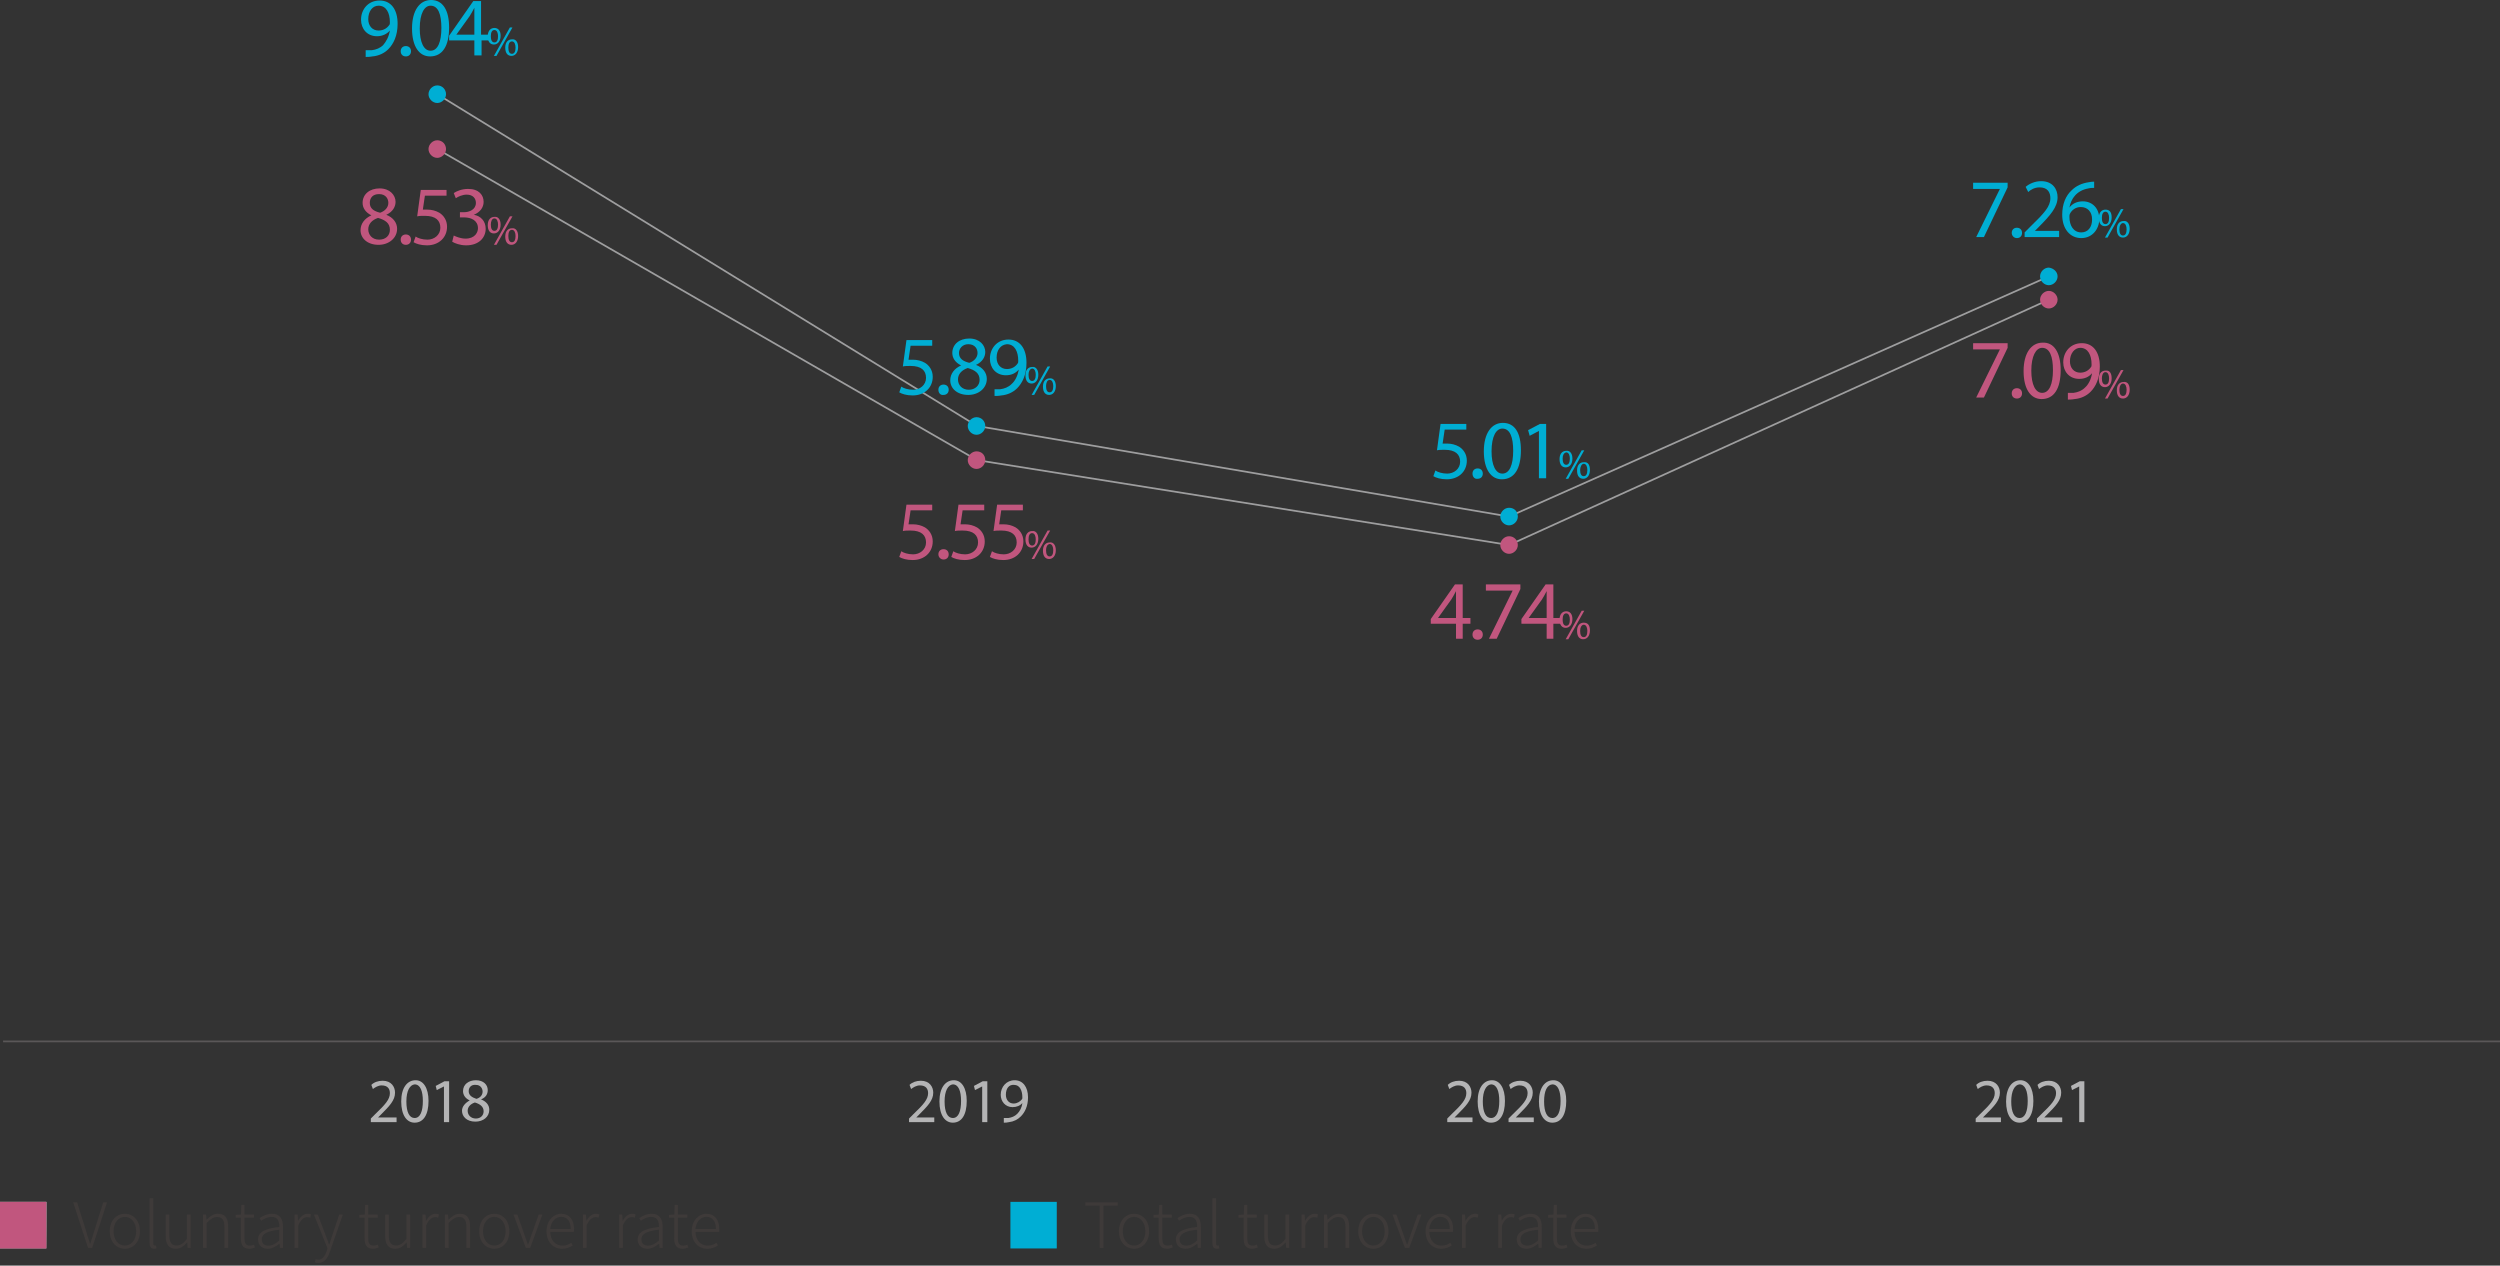 <svg width="480" height="243" viewBox="0 0 480 243" fill="none" xmlns="http://www.w3.org/2000/svg">
<rect x="0" y="0" width="480" height="243" fill="#333333" stroke="none"/>
<path d="M277.875 215.453V214.758L278.666 213.963C280.644 212.075 281.534 211.081 281.534 209.888C281.534 209.093 281.138 208.398 279.952 208.398C279.259 208.398 278.666 208.795 278.271 209.093L277.974 208.298C278.468 207.801 279.259 207.503 280.149 207.503C281.83 207.503 282.523 208.696 282.523 209.789C282.523 211.28 281.435 212.373 279.853 213.963L279.259 214.559H282.72V215.453H277.875Z" fill="#B4B4B5"/>
<path d="M288.95 211.379C288.95 214.062 287.961 215.553 286.28 215.553C284.797 215.553 283.709 214.162 283.709 211.478C283.709 208.795 284.896 207.404 286.478 207.404C287.961 207.404 288.95 208.894 288.95 211.379ZM284.698 211.478C284.698 213.565 285.291 214.658 286.28 214.658C287.368 214.658 287.862 213.367 287.862 211.379C287.862 209.491 287.368 208.199 286.28 208.199C285.39 208.298 284.698 209.391 284.698 211.478Z" fill="#B4B4B5"/>
<path d="M289.641 215.453V214.758L290.432 213.963C292.409 212.075 293.299 211.081 293.299 209.888C293.299 209.093 292.904 208.398 291.717 208.398C291.025 208.398 290.432 208.795 290.036 209.093L289.74 208.298C290.234 207.801 291.025 207.503 291.915 207.503C293.596 207.503 294.288 208.696 294.288 209.789C294.288 211.28 293.201 212.373 291.618 213.963L291.025 214.559H294.486V215.453H289.641Z" fill="#B4B4B5"/>
<path d="M300.718 211.379C300.718 214.062 299.729 215.553 298.048 215.553C296.564 215.553 295.477 214.162 295.477 211.478C295.477 208.795 296.663 207.404 298.245 207.404C299.729 207.404 300.718 208.894 300.718 211.379ZM296.465 211.478C296.465 213.565 297.059 214.658 298.048 214.658C299.135 214.658 299.63 213.367 299.63 211.379C299.63 209.491 299.135 208.199 298.048 208.199C297.059 208.298 296.465 209.391 296.465 211.478Z" fill="#B4B4B5"/>
<path d="M379.332 215.453V214.758L380.123 213.963C382.101 212.075 382.991 211.081 382.991 209.888C382.991 209.093 382.595 208.398 381.409 208.398C380.716 208.398 380.123 208.795 379.728 209.093L379.431 208.298C379.925 207.801 380.716 207.503 381.606 207.503C383.288 207.503 383.98 208.696 383.98 209.789C383.98 211.28 382.892 212.373 381.31 213.963L380.716 214.559H384.178V215.453H379.332Z" fill="#B4B4B5"/>
<path d="M390.409 211.379C390.409 214.062 389.42 215.553 387.739 215.553C386.256 215.553 385.168 214.162 385.168 211.478C385.168 208.795 386.355 207.404 387.937 207.404C389.42 207.404 390.409 208.894 390.409 211.379ZM386.157 211.478C386.157 213.565 386.75 214.658 387.739 214.658C388.827 214.658 389.321 213.367 389.321 211.379C389.321 209.491 388.827 208.199 387.739 208.199C386.849 208.298 386.157 209.391 386.157 211.478Z" fill="#B4B4B5"/>
<path d="M391.102 215.453V214.758L391.893 213.963C393.87 212.075 394.76 211.081 394.76 209.888C394.76 209.093 394.365 208.398 393.178 208.398C392.486 208.398 391.893 208.795 391.497 209.093L391.2 208.298C391.695 207.801 392.486 207.503 393.376 207.503C395.057 207.503 395.749 208.696 395.749 209.789C395.749 211.28 394.662 212.373 393.079 213.963L392.486 214.559H395.947V215.453H391.102Z" fill="#B4B4B5"/>
<path d="M399.207 208.596L397.823 209.292L397.625 208.497L399.306 207.603H400.196V215.453H399.207V208.596Z" fill="#B4B4B5"/>
<path d="M174.535 215.453V214.758L175.326 213.963C177.304 212.075 178.194 211.081 178.194 209.888C178.194 209.093 177.798 208.398 176.612 208.398C175.92 208.398 175.326 208.795 174.931 209.093L174.634 208.298C175.128 207.801 175.92 207.503 176.81 207.503C178.491 207.503 179.183 208.696 179.183 209.789C179.183 211.28 178.095 212.373 176.513 213.963L175.92 214.559H179.381V215.453H174.535Z" fill="#B4B4B5"/>
<path d="M185.612 211.379C185.612 214.062 184.623 215.553 182.942 215.553C181.459 215.553 180.371 214.162 180.371 211.478C180.371 208.795 181.558 207.404 183.14 207.404C184.623 207.404 185.612 208.894 185.612 211.379ZM181.36 211.478C181.36 213.565 181.953 214.658 182.942 214.658C184.03 214.658 184.524 213.367 184.524 211.379C184.524 209.491 184.03 208.199 182.942 208.199C182.052 208.298 181.36 209.391 181.36 211.478Z" fill="#B4B4B5"/>
<path d="M188.578 208.596L187.194 209.292L186.996 208.497L188.677 207.603H189.567V215.453H188.578V208.596Z" fill="#B4B4B5"/>
<path d="M192.732 214.658C192.93 214.658 193.226 214.658 193.622 214.658C194.215 214.559 194.809 214.36 195.303 213.863C195.798 213.367 196.193 212.671 196.292 211.776C195.896 212.273 195.204 212.572 194.413 212.572C193.029 212.572 192.139 211.478 192.139 210.186C192.139 208.696 193.226 207.404 194.809 207.404C196.391 207.404 197.38 208.696 197.38 210.683C197.38 212.373 196.786 213.565 195.995 214.36C195.402 214.957 194.611 215.354 193.721 215.454C193.325 215.553 193.029 215.553 192.732 215.553V214.658ZM193.128 210.186C193.128 211.18 193.721 211.876 194.611 211.876C195.303 211.876 195.896 211.478 196.193 211.081C196.292 210.981 196.292 210.882 196.292 210.683C196.292 209.391 195.798 208.298 194.71 208.298C193.721 208.199 193.128 208.994 193.128 210.186Z" fill="#B4B4B5"/>
<path d="M71.199 215.453V214.758L71.99 213.963C73.968 212.075 74.858 211.081 74.858 209.888C74.858 209.093 74.463 208.398 73.276 208.398C72.584 208.398 71.99 208.795 71.595 209.093L71.298 208.298C71.793 207.801 72.584 207.503 73.474 207.503C75.155 207.503 75.847 208.696 75.847 209.789C75.847 211.28 74.759 212.373 73.177 213.963L72.584 214.559H76.144V215.453H71.199Z" fill="#B4B4B5"/>
<path d="M82.276 211.379C82.276 214.062 81.287 215.553 79.606 215.553C78.123 215.553 77.035 214.162 77.035 211.478C77.035 208.795 78.222 207.404 79.804 207.404C81.287 207.404 82.276 208.894 82.276 211.379ZM78.024 211.478C78.024 213.565 78.617 214.658 79.606 214.658C80.694 214.658 81.188 213.367 81.188 211.379C81.188 209.491 80.694 208.199 79.606 208.199C78.716 208.298 78.024 209.391 78.024 211.478Z" fill="#B4B4B5"/>
<path d="M85.24 208.596L83.856 209.292L83.658 208.497L85.339 207.603H86.229V215.453H85.24V208.596Z" fill="#B4B4B5"/>
<path d="M90.186 211.28C89.296 210.882 88.901 210.186 88.901 209.491C88.901 208.199 89.989 207.404 91.373 207.404C92.856 207.404 93.647 208.298 93.647 209.292C93.647 209.988 93.351 210.683 92.362 211.081C93.351 211.478 93.944 212.174 93.944 213.068C93.944 214.46 92.757 215.354 91.274 215.354C89.593 215.354 88.703 214.36 88.703 213.267C88.703 212.472 89.296 211.776 90.186 211.28ZM92.856 213.367C92.856 212.472 92.164 211.975 91.175 211.677C90.285 211.975 89.791 212.572 89.791 213.267C89.791 214.062 90.384 214.758 91.373 214.758C92.263 214.758 92.856 214.162 92.856 213.367ZM89.989 209.491C89.989 210.286 90.582 210.683 91.472 210.981C92.164 210.783 92.659 210.286 92.659 209.59C92.659 208.994 92.263 208.298 91.373 208.298C90.483 208.199 89.989 208.795 89.989 209.491Z" fill="#B4B4B5"/>
<path fill-rule="evenodd" clip-rule="evenodd" d="M480 200.117H0.594V199.783H480V200.117Z" fill="#5A5758"/>
<path d="M8.9 230.758H0V239.702H8.9V230.758Z" fill="url(#paint0_linear_1134_82660)"/>
<path d="M8.9 230.758H0V239.702H8.9V230.758Z" fill="url(#paint1_linear_1134_82660)"/>
<path d="M202.9 230.758H194V239.702H202.9V230.758Z" fill="#00AED4"/>
<path fill-rule="evenodd" clip-rule="evenodd" d="M83.873 28.767L84.039 28.476L187.647 88.187L289.718 104.472L393.306 57.388L393.444 57.693L289.764 104.819L187.534 88.509L83.873 28.767Z" fill="#9E9E9F"/>
<path d="M395.056 57.54C395.056 58.435 394.264 59.23 393.374 59.23C392.484 59.23 391.693 58.435 391.693 57.54C391.693 56.646 392.484 55.851 393.374 55.851C394.264 55.851 395.056 56.646 395.056 57.54Z" fill="#C1567E"/>
<path d="M291.421 104.646C291.421 105.54 290.63 106.335 289.74 106.335C288.85 106.335 288.059 105.54 288.059 104.646C288.059 103.752 288.85 102.957 289.74 102.957C290.729 102.957 291.421 103.752 291.421 104.646Z" fill="#C1567E"/>
<path d="M189.171 88.348C189.171 89.242 188.38 90.037 187.49 90.037C186.6 90.037 185.809 89.242 185.809 88.348C185.809 87.453 186.6 86.658 187.49 86.658C188.479 86.658 189.171 87.354 189.171 88.348Z" fill="#C1567E"/>
<path d="M85.636 28.621C85.636 29.515 84.844 30.311 83.954 30.311C83.064 30.311 82.273 29.515 82.273 28.621C82.273 27.727 83.064 26.932 83.954 26.932C84.943 26.932 85.636 27.727 85.636 28.621Z" fill="#C1567E"/>
<path fill-rule="evenodd" clip-rule="evenodd" d="M83.869 18.23L84.043 17.944L187.65 81.629L289.719 99.006L393.308 52.915L393.443 53.222L289.763 99.354L187.531 81.949L83.869 18.23Z" fill="#9E9E9F"/>
<path d="M395.056 53.068C395.056 53.963 394.264 54.758 393.374 54.758C392.484 54.758 391.693 53.963 391.693 53.068C391.693 52.174 392.484 51.379 393.374 51.379C394.264 51.478 395.056 52.174 395.056 53.068Z" fill="#00AED4"/>
<path d="M291.421 99.18C291.421 100.075 290.63 100.87 289.74 100.87C288.85 100.87 288.059 100.075 288.059 99.18C288.059 98.286 288.85 97.491 289.74 97.491C290.729 97.491 291.421 98.186 291.421 99.18Z" fill="#00AED4"/>
<path d="M189.171 81.789C189.171 82.683 188.38 83.478 187.49 83.478C186.6 83.478 185.809 82.683 185.809 81.789C185.809 80.895 186.6 80.1 187.49 80.1C188.479 80.1 189.171 80.895 189.171 81.789Z" fill="#00AED4"/>
<path d="M85.636 18.087C85.636 18.981 84.844 19.776 83.954 19.776C83.064 19.776 82.273 18.981 82.273 18.087C82.273 17.192 83.064 16.398 83.954 16.398C84.943 16.398 85.636 17.192 85.636 18.087Z" fill="#00AED4"/>
<path d="M71.299 41.342C70.113 40.745 69.618 39.851 69.618 38.956C69.618 37.267 71.003 36.174 72.882 36.174C74.859 36.174 75.947 37.466 75.947 38.758C75.947 39.652 75.453 40.646 74.167 41.242C75.453 41.739 76.244 42.733 76.244 43.925C76.244 45.714 74.662 47.006 72.684 47.006C70.508 47.006 69.223 45.714 69.223 44.224C69.223 42.932 70.014 41.938 71.299 41.342ZM74.859 44.124C74.859 42.832 73.969 42.236 72.585 41.838C71.398 42.236 70.706 43.031 70.706 44.025C70.706 45.118 71.497 46.012 72.783 46.012C74.068 46.012 74.859 45.217 74.859 44.124ZM71.003 38.956C71.003 40.05 71.794 40.547 72.98 40.845C73.87 40.547 74.563 39.851 74.563 38.956C74.563 38.161 74.068 37.267 72.783 37.267C71.596 37.267 71.003 37.963 71.003 38.956Z" fill="#C1567E"/>
<path d="M76.934 46.012C76.934 45.416 77.329 45.019 77.922 45.019C78.516 45.019 78.911 45.416 78.911 46.012C78.911 46.609 78.516 47.006 77.922 47.006C77.329 47.006 76.934 46.609 76.934 46.012Z" fill="#C1567E"/>
<path d="M85.537 37.565H81.582L81.186 40.249C81.384 40.249 81.681 40.249 82.076 40.249C82.867 40.249 83.658 40.447 84.351 40.845C85.142 41.342 85.834 42.236 85.834 43.528C85.834 45.615 84.252 47.106 81.977 47.106C80.791 47.106 79.901 46.808 79.406 46.509L79.802 45.416C80.197 45.714 81.087 46.013 82.076 46.013C83.362 46.013 84.548 45.118 84.548 43.727C84.548 42.336 83.658 41.441 81.582 41.441C80.988 41.441 80.494 41.441 80.099 41.541L80.791 36.472H85.735V37.565H85.537Z" fill="#C1567E"/>
<path d="M87.121 45.218C87.516 45.416 88.406 45.814 89.395 45.814C91.175 45.814 91.769 44.621 91.769 43.826C91.769 42.336 90.483 41.739 89.099 41.739H88.308V40.745H89.099C90.088 40.745 91.373 40.249 91.373 38.957C91.373 38.162 90.879 37.367 89.593 37.367C88.802 37.367 87.912 37.764 87.516 38.062L87.121 37.069C87.714 36.671 88.703 36.273 89.89 36.273C91.966 36.273 92.856 37.466 92.856 38.758C92.856 39.851 92.164 40.745 90.978 41.242C92.263 41.441 93.252 42.435 93.252 43.926C93.252 45.615 91.966 47.106 89.494 47.106C88.308 47.106 87.319 46.708 86.824 46.41L87.121 45.218Z" fill="#C1567E"/>
<path d="M96.119 43.131C96.119 44.224 95.525 44.82 94.833 44.82C94.141 44.82 93.647 44.323 93.647 43.23C93.647 42.137 94.24 41.64 94.932 41.64C95.624 41.541 96.119 42.137 96.119 43.131ZM94.24 43.131C94.24 43.826 94.438 44.323 94.932 44.323C95.427 44.323 95.624 43.826 95.624 43.131C95.624 42.534 95.427 41.938 94.932 41.938C94.438 41.938 94.24 42.534 94.24 43.131ZM94.833 47.006L97.899 41.541H98.393L95.328 47.006H94.833ZM99.481 45.317C99.481 46.41 98.888 47.006 98.195 47.006C97.503 47.006 97.009 46.51 97.009 45.416C97.009 44.323 97.602 43.826 98.294 43.826C98.986 43.727 99.481 44.323 99.481 45.317ZM97.602 45.317C97.602 46.013 97.8 46.51 98.294 46.51C98.789 46.51 98.986 46.013 98.986 45.317C98.986 44.721 98.789 44.124 98.294 44.124C97.8 44.124 97.602 44.621 97.602 45.317Z" fill="#C1567E"/>
<path d="M178.787 97.988H174.832L174.436 100.671C174.634 100.671 174.931 100.671 175.326 100.671C176.117 100.671 176.908 100.87 177.601 101.267C178.392 101.764 179.084 102.659 179.084 103.95C179.084 106.037 177.502 107.528 175.227 107.528C174.041 107.528 173.151 107.23 172.656 106.932L173.052 105.839C173.447 106.137 174.337 106.435 175.326 106.435C176.612 106.435 177.798 105.54 177.798 104.149C177.798 102.758 176.908 101.863 174.832 101.863C174.238 101.863 173.744 101.863 173.348 101.963L174.041 96.894H178.985V97.988H178.787Z" fill="#C1567E"/>
<path d="M180.172 106.435C180.172 105.838 180.567 105.441 181.161 105.441C181.754 105.441 182.15 105.838 182.15 106.435C182.15 107.031 181.754 107.428 181.161 107.428C180.567 107.428 180.172 106.932 180.172 106.435Z" fill="#C1567E"/>
<path d="M188.776 97.988H184.82L184.425 100.671C184.622 100.671 184.919 100.671 185.314 100.671C186.106 100.671 186.897 100.87 187.589 101.267C188.38 101.764 189.072 102.659 189.072 103.95C189.072 106.037 187.49 107.528 185.216 107.528C184.029 107.528 183.139 107.23 182.645 106.932L183.04 105.839C183.436 106.137 184.326 106.435 185.314 106.435C186.6 106.435 187.787 105.54 187.787 104.149C187.787 102.758 186.897 101.863 184.82 101.863C184.227 101.863 183.732 101.863 183.337 101.963L184.029 96.894H188.973V97.988H188.776Z" fill="#C1567E"/>
<path d="M196.194 97.988H192.238L191.842 100.671C192.04 100.671 192.337 100.671 192.732 100.671C193.524 100.671 194.315 100.87 195.007 101.267C195.798 101.764 196.49 102.659 196.49 103.95C196.49 106.037 194.908 107.528 192.634 107.528C191.447 107.528 190.557 107.23 190.062 106.932L190.458 105.839C190.854 106.137 191.744 106.435 192.732 106.435C194.018 106.435 195.205 105.54 195.205 104.149C195.205 102.758 194.315 101.863 192.238 101.863C191.645 101.863 191.15 101.863 190.755 101.963L191.447 96.894H196.391V97.988H196.194Z" fill="#C1567E"/>
<path d="M199.357 103.453C199.357 104.547 198.764 105.143 198.071 105.143C197.379 105.143 196.885 104.646 196.885 103.553C196.885 102.46 197.478 101.963 198.17 101.963C198.863 101.863 199.357 102.46 199.357 103.453ZM197.478 103.553C197.478 104.248 197.676 104.745 198.17 104.745C198.665 104.745 198.863 104.248 198.863 103.553C198.863 102.956 198.665 102.36 198.17 102.36C197.676 102.36 197.478 102.857 197.478 103.553ZM198.071 107.329L201.137 101.863H201.631L198.566 107.329H198.071ZM202.719 105.64C202.719 106.733 202.126 107.329 201.434 107.329C200.741 107.329 200.247 106.832 200.247 105.739C200.247 104.646 200.84 104.149 201.532 104.149C202.225 104.05 202.719 104.646 202.719 105.64ZM200.84 105.64C200.84 106.335 201.038 106.832 201.532 106.832C202.027 106.832 202.225 106.335 202.225 105.64C202.225 105.043 202.027 104.447 201.532 104.447C201.038 104.547 200.84 105.043 200.84 105.64Z" fill="#C1567E"/>
<path d="M279.554 122.634V119.752H274.709V118.857L279.357 112.199H280.84V118.658H282.323V119.752H280.84V122.634H279.554ZM279.554 118.658V115.18C279.554 114.584 279.554 114.087 279.554 113.491C279.258 114.087 278.961 114.584 278.664 115.081L276.093 118.658H279.554Z" fill="#C1567E"/>
<path d="M282.719 121.839C282.719 121.242 283.114 120.845 283.708 120.845C284.301 120.845 284.697 121.242 284.697 121.839C284.697 122.435 284.301 122.832 283.708 122.832C283.114 122.832 282.719 122.435 282.719 121.839Z" fill="#C1567E"/>
<path d="M291.915 112.199V113.093L287.366 122.634H285.882L290.431 113.391H285.289V112.199H291.915Z" fill="#C1567E"/>
<path d="M296.959 122.634V119.752H292.113V118.857L296.761 112.199H298.244V118.658H299.728V119.752H298.244V122.634H296.959ZM296.959 118.658V115.18C296.959 114.584 296.959 114.087 296.959 113.491C296.662 114.087 296.365 114.584 296.069 115.081L293.498 118.658H296.959Z" fill="#C1567E"/>
<path d="M301.904 118.857C301.904 119.95 301.311 120.547 300.618 120.547C299.926 120.547 299.432 120.05 299.432 118.957C299.432 117.863 300.025 117.366 300.717 117.366C301.409 117.366 301.904 117.863 301.904 118.857ZM300.025 118.957C300.025 119.652 300.223 120.149 300.717 120.149C301.212 120.149 301.409 119.652 301.409 118.957C301.409 118.36 301.212 117.764 300.717 117.764C300.223 117.764 300.025 118.261 300.025 118.957ZM300.618 122.733L303.684 117.267H304.178L301.113 122.733H300.618ZM305.266 121.043C305.266 122.137 304.673 122.733 303.98 122.733C303.288 122.733 302.794 122.236 302.794 121.143C302.794 120.05 303.387 119.553 304.079 119.553C304.87 119.553 305.266 120.05 305.266 121.043ZM303.387 121.143C303.387 121.839 303.585 122.335 304.079 122.335C304.574 122.335 304.772 121.839 304.772 121.143C304.772 120.547 304.574 119.95 304.079 119.95C303.684 119.95 303.387 120.447 303.387 121.143Z" fill="#C1567E"/>
<path d="M385.463 65.888V66.783L380.915 76.323H379.431L383.98 67.081H378.838V65.888H385.463Z" fill="#C1567E"/>
<path d="M386.254 75.528C386.254 74.932 386.649 74.534 387.243 74.534C387.836 74.534 388.232 74.932 388.232 75.528C388.232 76.124 387.836 76.522 387.243 76.522C386.649 76.522 386.254 76.124 386.254 75.528Z" fill="#C1567E"/>
<path d="M395.649 71.056C395.649 74.634 394.364 76.621 391.99 76.621C389.914 76.621 388.529 74.733 388.529 71.255C388.529 67.776 390.013 65.789 392.188 65.789C394.364 65.69 395.649 67.677 395.649 71.056ZM390.013 71.155C390.013 73.839 390.804 75.429 392.089 75.429C393.474 75.429 394.166 73.739 394.166 71.056C394.166 68.472 393.573 66.783 392.089 66.783C390.903 66.783 390.013 68.373 390.013 71.155Z" fill="#C1567E"/>
<path d="M396.934 75.429C397.23 75.429 397.626 75.429 398.12 75.429C398.911 75.329 399.703 75.031 400.296 74.435C400.988 73.838 401.483 72.845 401.68 71.652C401.087 72.348 400.296 72.745 399.208 72.745C397.329 72.745 396.143 71.354 396.143 69.565C396.143 67.578 397.527 65.888 399.703 65.888C401.878 65.888 403.164 67.578 403.164 70.36C403.164 72.646 402.372 74.236 401.384 75.23C400.593 76.025 399.505 76.522 398.318 76.621C397.824 76.721 397.329 76.721 397.033 76.721V75.429H396.934ZM397.428 69.366C397.428 70.658 398.219 71.553 399.406 71.553C400.395 71.553 401.087 71.056 401.482 70.46C401.581 70.36 401.581 70.162 401.581 69.963C401.581 68.174 400.889 66.783 399.406 66.783C398.318 66.783 397.428 67.876 397.428 69.366Z" fill="#C1567E"/>
<path d="M405.439 72.646C405.439 73.739 404.846 74.335 404.153 74.335C403.461 74.335 402.967 73.838 402.967 72.745C402.967 71.652 403.56 71.155 404.252 71.155C405.043 71.056 405.439 71.652 405.439 72.646ZM403.56 72.646C403.56 73.342 403.758 73.838 404.252 73.838C404.747 73.838 404.945 73.342 404.945 72.646C404.945 72.05 404.747 71.453 404.252 71.453C403.758 71.453 403.56 72.05 403.56 72.646ZM404.153 76.522L407.219 71.056H407.713L404.648 76.522H404.153ZM408.9 74.832C408.9 75.925 408.307 76.522 407.615 76.522C406.922 76.522 406.428 76.025 406.428 74.932C406.428 73.838 407.021 73.342 407.713 73.342C408.406 73.242 408.9 73.739 408.9 74.832ZM406.922 74.832C406.922 75.528 407.12 76.025 407.615 76.025C408.109 76.025 408.307 75.528 408.307 74.832C408.307 74.236 408.109 73.64 407.615 73.64C407.219 73.64 406.922 74.137 406.922 74.832Z" fill="#C1567E"/>
<path d="M70.21 9.639C70.507 9.639 70.903 9.639 71.397 9.639C72.188 9.54 72.979 9.242 73.573 8.646C74.166 7.95 74.66 7.056 74.858 5.863C74.265 6.559 73.375 6.956 72.386 6.956C70.507 6.956 69.32 5.565 69.32 3.776C69.32 1.789 70.705 0.099 72.88 0.099C75.056 0.099 76.341 1.789 76.341 4.571C76.341 6.857 75.55 8.447 74.561 9.441C73.77 10.236 72.683 10.733 71.496 10.832C71.001 10.931 70.507 10.931 70.21 10.931V9.639ZM70.705 3.677C70.705 4.969 71.496 5.863 72.683 5.863C73.671 5.863 74.364 5.366 74.759 4.77C74.858 4.671 74.858 4.472 74.858 4.273C74.858 2.484 74.166 1.093 72.683 1.093C71.496 1.093 70.705 2.186 70.705 3.677Z" fill="#00AED4"/>
<path d="M76.934 9.839C76.934 9.242 77.329 8.845 77.922 8.845C78.516 8.845 78.911 9.242 78.911 9.839C78.911 10.435 78.516 10.832 77.922 10.832C77.329 10.832 76.934 10.435 76.934 9.839Z" fill="#00AED4"/>
<path d="M86.229 5.267C86.229 8.845 84.944 10.832 82.57 10.832C80.494 10.832 79.109 8.944 79.109 5.466C79.109 1.988 80.593 0 82.768 0C85.043 0 86.229 1.988 86.229 5.267ZM80.593 5.466C80.593 8.149 81.384 9.739 82.669 9.739C84.054 9.739 84.746 8.05 84.746 5.366C84.746 2.783 84.153 1.093 82.669 1.093C81.483 1.093 80.593 2.584 80.593 5.466Z" fill="#00AED4"/>
<path d="M91.076 10.633V7.752H86.231V6.857L90.878 0.199H92.362V6.658H93.944V7.752H92.46V10.633H91.076ZM91.076 6.658V3.18C91.076 2.584 91.076 2.087 91.076 1.491C90.779 2.087 90.483 2.584 90.186 3.081L87.615 6.658H91.076Z" fill="#00AED4"/>
<path d="M96.119 6.857C96.119 7.95 95.525 8.547 94.833 8.547C94.141 8.547 93.647 8.05 93.647 6.957C93.647 5.863 94.24 5.366 94.932 5.366C95.624 5.366 96.119 5.863 96.119 6.857ZM94.24 6.957C94.24 7.652 94.438 8.149 94.932 8.149C95.427 8.149 95.624 7.652 95.624 6.957C95.624 6.36 95.427 5.764 94.932 5.764C94.438 5.764 94.24 6.261 94.24 6.957ZM94.833 10.733L97.899 5.267H98.393L95.328 10.733H94.833ZM99.481 9.043C99.481 10.137 98.888 10.733 98.195 10.733C97.503 10.733 97.009 10.236 97.009 9.143C97.009 8.05 97.602 7.553 98.294 7.553C98.986 7.453 99.481 8.05 99.481 9.043ZM97.602 9.143C97.602 9.839 97.8 10.335 98.294 10.335C98.789 10.335 98.986 9.839 98.986 9.143C98.986 8.547 98.789 7.95 98.294 7.95C97.8 7.95 97.602 8.447 97.602 9.143Z" fill="#00AED4"/>
<path d="M178.787 66.385H174.832L174.436 69.068C174.634 69.068 174.931 69.068 175.326 69.068C176.117 69.068 176.908 69.267 177.601 69.665C178.392 70.162 179.084 71.056 179.084 72.348C179.084 74.435 177.502 75.925 175.227 75.925C174.041 75.925 173.151 75.627 172.656 75.329L173.052 74.236C173.447 74.534 174.337 74.832 175.326 74.832C176.612 74.832 177.798 73.938 177.798 72.547C177.798 71.155 176.908 70.261 174.832 70.261C174.238 70.261 173.744 70.261 173.348 70.36L174.041 65.292H178.985V66.385H178.787Z" fill="#00AED4"/>
<path d="M180.172 74.832C180.172 74.236 180.567 73.839 181.161 73.839C181.754 73.839 182.15 74.236 182.15 74.832C182.15 75.429 181.754 75.826 181.161 75.826C180.567 75.926 180.172 75.429 180.172 74.832Z" fill="#00AED4"/>
<path d="M184.524 70.161C183.337 69.565 182.843 68.671 182.843 67.776C182.843 66.087 184.227 64.994 186.106 64.994C188.084 64.994 189.172 66.286 189.172 67.578C189.172 68.472 188.677 69.466 187.392 70.062C188.677 70.559 189.468 71.553 189.468 72.745C189.468 74.534 187.886 75.826 185.908 75.826C183.733 75.826 182.447 74.534 182.447 73.043C182.447 71.751 183.238 70.758 184.524 70.161ZM188.084 72.944C188.084 71.652 187.194 71.056 185.809 70.658C184.623 71.056 183.931 71.851 183.931 72.845C183.931 73.938 184.722 74.832 186.007 74.832C187.194 74.832 188.084 74.037 188.084 72.944ZM184.128 67.776C184.128 68.869 184.919 69.366 186.106 69.665C186.996 69.366 187.688 68.671 187.688 67.776C187.688 66.981 187.194 66.087 185.908 66.087C184.821 66.087 184.128 66.882 184.128 67.776Z" fill="#00AED4"/>
<path d="M190.854 74.733C191.15 74.733 191.546 74.733 192.04 74.733C192.831 74.634 193.622 74.335 194.216 73.739C194.908 73.143 195.402 72.149 195.6 70.957C195.007 71.652 194.216 72.05 193.128 72.05C191.249 72.05 190.062 70.659 190.062 68.87C190.062 66.882 191.447 65.193 193.622 65.193C195.798 65.193 197.084 66.882 197.084 69.665C197.084 71.95 196.292 73.54 195.304 74.534C194.512 75.329 193.425 75.826 192.238 75.926C191.744 76.025 191.249 76.025 190.952 76.025V74.733H190.854ZM191.348 68.671C191.348 69.963 192.139 70.857 193.326 70.857C194.315 70.857 195.007 70.36 195.402 69.764C195.501 69.665 195.501 69.466 195.501 69.267C195.501 67.478 194.809 66.087 193.326 66.087C192.139 66.186 191.348 67.18 191.348 68.671Z" fill="#00AED4"/>
<path d="M199.357 71.95C199.357 73.044 198.764 73.64 198.071 73.64C197.379 73.64 196.885 73.143 196.885 72.05C196.885 70.957 197.478 70.46 198.17 70.46C198.863 70.36 199.357 70.957 199.357 71.95ZM197.478 71.95C197.478 72.646 197.676 73.143 198.17 73.143C198.665 73.143 198.863 72.646 198.863 71.95C198.863 71.354 198.665 70.758 198.17 70.758C197.676 70.857 197.478 71.354 197.478 71.95ZM198.071 75.826L201.137 70.36H201.631L198.566 75.826H198.071ZM202.719 74.137C202.719 75.23 202.126 75.826 201.434 75.826C200.741 75.826 200.247 75.329 200.247 74.236C200.247 73.143 200.84 72.646 201.532 72.646C202.225 72.547 202.719 73.143 202.719 74.137ZM200.84 74.137C200.84 74.832 201.038 75.329 201.532 75.329C202.027 75.329 202.225 74.832 202.225 74.137C202.225 73.54 202.027 72.944 201.532 72.944C201.038 72.944 200.84 73.54 200.84 74.137Z" fill="#00AED4"/>
<path d="M281.334 82.484H277.379L276.983 85.168C277.181 85.168 277.478 85.168 277.873 85.168C278.664 85.168 279.455 85.366 280.148 85.764C280.939 86.261 281.631 87.155 281.631 88.447C281.631 90.534 280.049 92.025 277.774 92.025C276.588 92.025 275.698 91.727 275.203 91.428L275.599 90.335C275.994 90.633 276.884 90.931 277.873 90.931C279.159 90.931 280.345 90.037 280.345 88.646C280.345 87.254 279.455 86.36 277.379 86.36C276.785 86.36 276.291 86.36 275.895 86.459L276.588 81.391H281.532V82.484H281.334Z" fill="#00AED4"/>
<path d="M282.719 90.932C282.719 90.335 283.114 89.938 283.708 89.938C284.301 89.938 284.697 90.335 284.697 90.932C284.697 91.528 284.301 91.926 283.708 91.926C283.114 92.025 282.719 91.528 282.719 90.932Z" fill="#00AED4"/>
<path d="M292.014 86.46C292.014 90.037 290.729 92.025 288.356 92.025C286.279 92.025 284.895 90.136 284.895 86.658C284.895 83.18 286.378 81.192 288.553 81.192C290.828 81.192 292.014 83.081 292.014 86.46ZM286.378 86.658C286.378 89.341 287.169 90.931 288.454 90.931C289.839 90.931 290.531 89.242 290.531 86.559C290.531 83.975 289.938 82.286 288.454 82.286C287.268 82.286 286.378 83.776 286.378 86.658Z" fill="#00AED4"/>
<path d="M295.574 82.683L293.695 83.677L293.398 82.584L295.673 81.391H296.86V91.826H295.475V82.683H295.574Z" fill="#00AED4"/>
<path d="M301.904 88.049C301.904 89.143 301.311 89.739 300.618 89.739C299.926 89.739 299.432 89.242 299.432 88.149C299.432 87.056 300.025 86.559 300.717 86.559C301.409 86.46 301.904 87.056 301.904 88.049ZM300.025 88.049C300.025 88.745 300.223 89.242 300.717 89.242C301.212 89.242 301.409 88.745 301.409 88.049C301.409 87.453 301.212 86.857 300.717 86.857C300.223 86.956 300.025 87.453 300.025 88.049ZM300.618 91.925L303.684 86.46H304.178L301.113 91.925H300.618ZM305.266 90.236C305.266 91.329 304.673 91.925 303.98 91.925C303.288 91.925 302.794 91.428 302.794 90.335C302.794 89.242 303.387 88.745 304.079 88.745C304.87 88.646 305.266 89.242 305.266 90.236ZM303.387 90.236C303.387 90.931 303.585 91.428 304.079 91.428C304.574 91.428 304.772 90.931 304.772 90.236C304.772 89.64 304.574 89.043 304.079 89.043C303.684 89.043 303.387 89.64 303.387 90.236Z" fill="#00AED4"/>
<path d="M385.463 35.081V35.975L380.915 45.516H379.431L383.98 36.273H378.838V35.081H385.463Z" fill="#00AED4"/>
<path d="M386.254 44.72C386.254 44.124 386.649 43.727 387.243 43.727C387.836 43.727 388.232 44.124 388.232 44.72C388.232 45.317 387.836 45.714 387.243 45.714C386.649 45.714 386.254 45.217 386.254 44.72Z" fill="#00AED4"/>
<path d="M388.727 45.516V44.621L389.814 43.528C392.484 40.944 393.671 39.652 393.671 38.062C393.671 36.969 393.176 35.975 391.594 35.975C390.605 35.975 389.814 36.472 389.419 36.87L388.924 35.876C389.617 35.28 390.704 34.783 391.891 34.783C394.165 34.783 395.055 36.373 395.055 37.864C395.055 39.752 393.671 41.342 391.495 43.528L390.704 44.323H395.352V45.516H388.727Z" fill="#00AED4"/>
<path d="M402.076 36.074C401.78 36.074 401.384 36.074 400.989 36.174C398.714 36.571 397.626 38.161 397.33 39.851C397.824 39.155 398.714 38.658 399.901 38.658C401.78 38.658 403.065 40.05 403.065 42.037C403.065 43.925 401.78 45.714 399.604 45.714C397.429 45.714 395.945 43.925 395.945 41.242C395.945 39.155 396.638 37.565 397.725 36.571C398.615 35.677 399.703 35.18 401.087 34.981C401.483 34.882 401.879 34.882 402.076 34.882V36.074ZM401.681 42.136C401.681 40.646 400.791 39.751 399.505 39.751C398.615 39.751 397.824 40.248 397.429 41.043C397.33 41.242 397.33 41.441 397.33 41.64C397.33 43.329 398.121 44.621 399.604 44.621C400.89 44.621 401.681 43.627 401.681 42.136Z" fill="#00AED4"/>
<path d="M405.439 41.739C405.439 42.832 404.846 43.428 404.153 43.428C403.461 43.428 402.967 42.931 402.967 41.838C402.967 40.745 403.56 40.248 404.252 40.248C405.043 40.248 405.439 40.745 405.439 41.739ZM403.56 41.838C403.56 42.534 403.758 43.031 404.252 43.031C404.747 43.031 404.945 42.534 404.945 41.838C404.945 41.242 404.747 40.646 404.252 40.646C403.758 40.646 403.56 41.143 403.56 41.838ZM404.153 45.615L407.219 40.149H407.713L404.648 45.615H404.153ZM408.9 43.925C408.9 45.019 408.307 45.615 407.615 45.615C406.922 45.615 406.428 45.118 406.428 44.025C406.428 42.931 407.021 42.435 407.713 42.435C408.406 42.335 408.9 42.931 408.9 43.925ZM406.922 44.025C406.922 44.72 407.12 45.217 407.615 45.217C408.109 45.217 408.307 44.72 408.307 44.025C408.307 43.428 408.109 42.832 407.615 42.832C407.219 42.832 406.922 43.329 406.922 44.025Z" fill="#00AED4"/>
<path d="M16.905 239.594H17.697L20.553 230.846H19.821L18.249 235.874C17.925 236.942 17.685 237.746 17.337 238.802H17.289C16.929 237.746 16.701 236.942 16.377 235.874L14.805 230.846H14.049L16.905 239.594Z" fill="#3E3A39"/>
<path d="M23.975 239.762C25.523 239.762 26.867 238.526 26.867 236.414C26.867 234.266 25.523 233.042 23.975 233.042C22.427 233.042 21.071 234.266 21.071 236.414C21.071 238.526 22.427 239.762 23.975 239.762ZM23.975 239.15C22.715 239.15 21.803 238.046 21.803 236.414C21.803 234.77 22.715 233.642 23.975 233.642C25.223 233.642 26.147 234.77 26.147 236.414C26.147 238.046 25.223 239.15 23.975 239.15Z" fill="#3E3A39"/>
<path d="M29.576 239.762C29.804 239.762 29.924 239.726 30.056 239.69L29.948 239.126C29.816 239.15 29.768 239.15 29.708 239.15C29.54 239.15 29.432 239.018 29.432 238.718V230.066H28.724V238.646C28.724 239.39 29 239.762 29.576 239.762Z" fill="#3E3A39"/>
<path d="M33.76 239.762C34.636 239.762 35.295 239.27 35.919 238.538H35.944L36.016 239.594H36.603V233.198H35.895V237.878C35.188 238.754 34.648 239.138 33.916 239.138C32.931 239.138 32.511 238.526 32.511 237.206V233.198H31.816V237.29C31.816 238.946 32.428 239.762 33.76 239.762Z" fill="#3E3A39"/>
<path d="M38.978 239.594H39.686V234.806C40.43 234.05 40.958 233.666 41.69 233.666C42.686 233.666 43.094 234.278 43.094 235.598V239.594H43.802V235.502C43.802 233.858 43.178 233.042 41.858 233.042C40.97 233.042 40.31 233.534 39.674 234.182H39.65L39.566 233.198H38.978V239.594Z" fill="#3E3A39"/>
<path d="M47.88 239.762C48.179 239.762 48.587 239.642 48.959 239.51L48.779 238.97C48.563 239.066 48.239 239.162 48.011 239.162C47.148 239.162 46.944 238.634 46.944 237.83V233.798H48.767V233.198H46.944V231.35H46.343L46.272 233.198L45.252 233.258V233.798H46.248V237.782C46.248 238.97 46.62 239.762 47.88 239.762Z" fill="#3E3A39"/>
<path d="M51.41 239.762C52.237 239.762 53.005 239.306 53.642 238.79H53.678L53.749 239.594H54.337V235.538C54.337 234.122 53.785 233.042 52.261 233.042C51.218 233.042 50.33 233.534 49.849 233.87L50.15 234.386C50.605 234.05 51.325 233.642 52.178 233.642C53.389 233.642 53.654 234.626 53.63 235.574C50.809 235.898 49.55 236.57 49.55 237.986C49.55 239.174 50.389 239.762 51.41 239.762ZM51.553 239.162C50.846 239.162 50.258 238.826 50.258 237.95C50.258 236.978 51.109 236.378 53.63 236.102V238.178C52.886 238.826 52.261 239.162 51.553 239.162Z" fill="#3E3A39"/>
<path d="M56.556 239.594H57.264V235.31C57.732 234.11 58.416 233.69 58.968 233.69C59.232 233.69 59.352 233.714 59.568 233.798L59.712 233.174C59.496 233.066 59.316 233.042 59.064 233.042C58.32 233.042 57.684 233.594 57.252 234.386H57.228L57.144 233.198H56.556V239.594Z" fill="#3E3A39"/>
<path d="M61.134 242.486C62.31 242.486 62.958 241.454 63.33 240.35L65.826 233.198H65.13L63.81 237.122C63.642 237.674 63.426 238.334 63.234 238.922H63.174C62.946 238.334 62.706 237.674 62.502 237.122L61.014 233.198H60.27L62.886 239.69L62.718 240.242C62.394 241.166 61.89 241.862 61.122 241.862C60.93 241.862 60.738 241.814 60.606 241.754L60.45 242.354C60.63 242.438 60.87 242.486 61.134 242.486Z" fill="#3E3A39"/>
<path d="M71.633 239.762C71.933 239.762 72.341 239.642 72.713 239.51L72.533 238.97C72.317 239.066 71.993 239.162 71.765 239.162C70.901 239.162 70.697 238.634 70.697 237.83V233.798H72.521V233.198H70.697V231.35H70.097L70.025 233.198L69.005 233.258V233.798H70.001V237.782C70.001 238.97 70.373 239.762 71.633 239.762Z" fill="#3E3A39"/>
<path d="M75.9 239.762C76.776 239.762 77.436 239.27 78.06 238.538H78.084L78.156 239.594H78.744V233.198H78.036V237.878C77.328 238.754 76.788 239.138 76.056 239.138C75.072 239.138 74.652 238.526 74.652 237.206V233.198H73.956V237.29C73.956 238.946 74.568 239.762 75.9 239.762Z" fill="#3E3A39"/>
<path d="M81.118 239.594H81.826V235.31C82.294 234.11 82.978 233.69 83.531 233.69C83.794 233.69 83.915 233.714 84.13 233.798L84.275 233.174C84.058 233.066 83.879 233.042 83.626 233.042C82.882 233.042 82.246 233.594 81.814 234.386H81.79L81.707 233.198H81.118V239.594Z" fill="#3E3A39"/>
<path d="M85.431 239.594H86.139V234.806C86.883 234.05 87.411 233.666 88.143 233.666C89.139 233.666 89.547 234.278 89.547 235.598V239.594H90.255V235.502C90.255 233.858 89.631 233.042 88.311 233.042C87.423 233.042 86.763 233.534 86.127 234.182H86.103L86.019 233.198H85.431V239.594Z" fill="#3E3A39"/>
<path d="M94.909 239.762C96.457 239.762 97.801 238.526 97.801 236.414C97.801 234.266 96.457 233.042 94.909 233.042C93.361 233.042 92.005 234.266 92.005 236.414C92.005 238.526 93.361 239.762 94.909 239.762ZM94.909 239.15C93.649 239.15 92.737 238.046 92.737 236.414C92.737 234.77 93.649 233.642 94.909 233.642C96.157 233.642 97.081 234.77 97.081 236.414C97.081 238.046 96.157 239.15 94.909 239.15Z" fill="#3E3A39"/>
<path d="M100.966 239.594H101.794L104.134 233.198H103.426L102.034 237.122C101.842 237.746 101.614 238.394 101.398 238.97H101.35C101.146 238.394 100.93 237.746 100.714 237.122L99.334 233.198H98.59L100.966 239.594Z" fill="#3E3A39"/>
<path d="M107.918 239.762C108.83 239.762 109.442 239.45 109.958 239.126L109.682 238.61C109.202 238.946 108.674 239.162 107.99 239.162C106.598 239.162 105.674 238.07 105.65 236.522H110.186C110.21 236.354 110.222 236.186 110.222 236.018C110.222 234.146 109.286 233.042 107.738 233.042C106.298 233.042 104.93 234.326 104.93 236.414C104.93 238.514 106.262 239.762 107.918 239.762ZM105.638 235.97C105.782 234.494 106.706 233.63 107.75 233.63C108.866 233.63 109.574 234.422 109.574 235.97H105.638Z" fill="#3E3A39"/>
<path d="M111.915 239.594H112.623V235.31C113.091 234.11 113.775 233.69 114.327 233.69C114.591 233.69 114.711 233.714 114.927 233.798L115.071 233.174C114.855 233.066 114.675 233.042 114.423 233.042C113.679 233.042 113.043 233.594 112.611 234.386H112.587L112.503 233.198H111.915V239.594Z" fill="#3E3A39"/>
<path d="M118.876 239.594H119.584V235.31C120.052 234.11 120.736 233.69 121.288 233.69C121.552 233.69 121.672 233.714 121.888 233.798L122.032 233.174C121.816 233.066 121.636 233.042 121.384 233.042C120.64 233.042 120.004 233.594 119.572 234.386H119.548L119.464 233.198H118.876V239.594Z" fill="#3E3A39"/>
<path d="M124.3 239.762C125.128 239.762 125.896 239.306 126.532 238.79H126.568L126.64 239.594H127.228V235.538C127.228 234.122 126.676 233.042 125.152 233.042C124.108 233.042 123.22 233.534 122.74 233.87L123.04 234.386C123.496 234.05 124.216 233.642 125.068 233.642C126.28 233.642 126.544 234.626 126.52 235.574C123.7 235.898 122.44 236.57 122.44 237.986C122.44 239.174 123.28 239.762 124.3 239.762ZM124.444 239.162C123.736 239.162 123.148 238.826 123.148 237.95C123.148 236.978 124 236.378 126.52 236.102V238.178C125.776 238.826 125.152 239.162 124.444 239.162Z" fill="#3E3A39"/>
<path d="M131.083 239.762C131.383 239.762 131.791 239.642 132.163 239.51L131.983 238.97C131.767 239.066 131.443 239.162 131.215 239.162C130.351 239.162 130.147 238.634 130.147 237.83V233.798H131.971V233.198H130.147V231.35H129.547L129.475 233.198L128.455 233.258V233.798H129.451V237.782C129.451 238.97 129.823 239.762 131.083 239.762Z" fill="#3E3A39"/>
<path d="M135.797 239.762C136.709 239.762 137.321 239.45 137.837 239.126L137.561 238.61C137.081 238.946 136.553 239.162 135.869 239.162C134.477 239.162 133.553 238.07 133.529 236.522H138.065C138.089 236.354 138.101 236.186 138.101 236.018C138.101 234.146 137.165 233.042 135.617 233.042C134.177 233.042 132.809 234.326 132.809 236.414C132.809 238.514 134.141 239.762 135.797 239.762ZM133.517 235.97C133.661 234.494 134.585 233.63 135.629 233.63C136.745 233.63 137.453 234.422 137.453 235.97H133.517Z" fill="#3E3A39"/>
<path d="M211.133 239.594H211.865V231.47H214.613V230.846H208.385V231.47H211.133V239.594Z" fill="#3E3A39"/>
<path d="M217.741 239.762C219.289 239.762 220.633 238.526 220.633 236.414C220.633 234.266 219.289 233.042 217.741 233.042C216.193 233.042 214.837 234.266 214.837 236.414C214.837 238.526 216.193 239.762 217.741 239.762ZM217.741 239.15C216.481 239.15 215.569 238.046 215.569 236.414C215.569 234.77 216.481 233.642 217.741 233.642C218.989 233.642 219.913 234.77 219.913 236.414C219.913 238.046 218.989 239.15 217.741 239.15Z" fill="#3E3A39"/>
<path d="M224.102 239.762C224.402 239.762 224.81 239.642 225.182 239.51L225.002 238.97C224.786 239.066 224.462 239.162 224.234 239.162C223.37 239.162 223.166 238.634 223.166 237.83V233.798H224.99V233.198H223.166V231.35H222.566L222.494 233.198L221.474 233.258V233.798H222.47V237.782C222.47 238.97 222.842 239.762 224.102 239.762Z" fill="#3E3A39"/>
<path d="M227.632 239.762C228.46 239.762 229.228 239.306 229.864 238.79H229.9L229.972 239.594H230.56V235.538C230.56 234.122 230.008 233.042 228.484 233.042C227.44 233.042 226.552 233.534 226.072 233.87L226.372 234.386C226.828 234.05 227.548 233.642 228.4 233.642C229.612 233.642 229.876 234.626 229.852 235.574C227.032 235.898 225.772 236.57 225.772 237.986C225.772 239.174 226.612 239.762 227.632 239.762ZM227.776 239.162C227.068 239.162 226.48 238.826 226.48 237.95C226.48 236.978 227.332 236.378 229.852 236.102V238.178C229.108 238.826 228.484 239.162 227.776 239.162Z" fill="#3E3A39"/>
<path d="M233.631 239.762C233.859 239.762 233.979 239.726 234.111 239.69L234.003 239.126C233.871 239.15 233.823 239.15 233.763 239.15C233.595 239.15 233.487 239.018 233.487 238.718V230.066H232.779V238.646C232.779 239.39 233.055 239.762 233.631 239.762Z" fill="#3E3A39"/>
<path d="M240.415 239.762C240.715 239.762 241.123 239.642 241.495 239.51L241.315 238.97C241.099 239.066 240.775 239.162 240.547 239.162C239.683 239.162 239.479 238.634 239.479 237.83V233.798H241.303V233.198H239.479V231.35H238.879L238.807 233.198L237.787 233.258V233.798H238.783V237.782C238.783 238.97 239.155 239.762 240.415 239.762Z" fill="#3E3A39"/>
<path d="M244.681 239.762C245.557 239.762 246.217 239.27 246.841 238.538H246.865L246.937 239.594H247.525V233.198H246.817V237.878C246.109 238.754 245.569 239.138 244.837 239.138C243.853 239.138 243.433 238.526 243.433 237.206V233.198H242.737V237.29C242.737 238.946 243.349 239.762 244.681 239.762Z" fill="#3E3A39"/>
<path d="M249.9 239.594H250.608V235.31C251.076 234.11 251.76 233.69 252.312 233.69C252.576 233.69 252.696 233.714 252.912 233.798L253.056 233.174C252.84 233.066 252.66 233.042 252.408 233.042C251.664 233.042 251.028 233.594 250.596 234.386H250.572L250.488 233.198H249.9V239.594Z" fill="#3E3A39"/>
<path d="M254.212 239.594H254.92V234.806C255.664 234.05 256.192 233.666 256.924 233.666C257.92 233.666 258.328 234.278 258.328 235.598V239.594H259.036V235.502C259.036 233.858 258.412 233.042 257.092 233.042C256.204 233.042 255.544 233.534 254.908 234.182H254.884L254.8 233.198H254.212V239.594Z" fill="#3E3A39"/>
<path d="M263.69 239.762C265.238 239.762 266.582 238.526 266.582 236.414C266.582 234.266 265.238 233.042 263.69 233.042C262.142 233.042 260.786 234.266 260.786 236.414C260.786 238.526 262.142 239.762 263.69 239.762ZM263.69 239.15C262.43 239.15 261.518 238.046 261.518 236.414C261.518 234.77 262.43 233.642 263.69 233.642C264.938 233.642 265.862 234.77 265.862 236.414C265.862 238.046 264.938 239.15 263.69 239.15Z" fill="#3E3A39"/>
<path d="M269.748 239.594H270.576L272.916 233.198H272.208L270.816 237.122C270.624 237.746 270.396 238.394 270.18 238.97H270.132C269.928 238.394 269.712 237.746 269.496 237.122L268.116 233.198H267.372L269.748 239.594Z" fill="#3E3A39"/>
<path d="M276.7 239.762C277.612 239.762 278.224 239.45 278.74 239.126L278.464 238.61C277.984 238.946 277.456 239.162 276.772 239.162C275.38 239.162 274.456 238.07 274.432 236.522H278.968C278.992 236.354 279.004 236.186 279.004 236.018C279.004 234.146 278.068 233.042 276.52 233.042C275.08 233.042 273.712 234.326 273.712 236.414C273.712 238.514 275.044 239.762 276.7 239.762ZM274.42 235.97C274.564 234.494 275.488 233.63 276.532 233.63C277.648 233.63 278.356 234.422 278.356 235.97H274.42Z" fill="#3E3A39"/>
<path d="M280.697 239.594H281.405V235.31C281.873 234.11 282.557 233.69 283.109 233.69C283.373 233.69 283.493 233.714 283.709 233.798L283.853 233.174C283.637 233.066 283.457 233.042 283.205 233.042C282.461 233.042 281.825 233.594 281.393 234.386H281.369L281.285 233.198H280.697V239.594Z" fill="#3E3A39"/>
<path d="M287.658 239.594H288.366V235.31C288.834 234.11 289.518 233.69 290.07 233.69C290.334 233.69 290.454 233.714 290.67 233.798L290.814 233.174C290.598 233.066 290.418 233.042 290.166 233.042C289.422 233.042 288.786 233.594 288.354 234.386H288.33L288.246 233.198H287.658V239.594Z" fill="#3E3A39"/>
<path d="M293.081 239.762C293.909 239.762 294.677 239.306 295.313 238.79H295.349L295.421 239.594H296.009V235.538C296.009 234.122 295.457 233.042 293.933 233.042C292.889 233.042 292.001 233.534 291.521 233.87L291.821 234.386C292.277 234.05 292.997 233.642 293.849 233.642C295.061 233.642 295.325 234.626 295.301 235.574C292.481 235.898 291.221 236.57 291.221 237.986C291.221 239.174 292.061 239.762 293.081 239.762ZM293.225 239.162C292.517 239.162 291.929 238.826 291.929 237.95C291.929 236.978 292.781 236.378 295.301 236.102V238.178C294.557 238.826 293.933 239.162 293.225 239.162Z" fill="#3E3A39"/>
<path d="M299.864 239.762C300.164 239.762 300.572 239.642 300.944 239.51L300.764 238.97C300.548 239.066 300.224 239.162 299.996 239.162C299.132 239.162 298.928 238.634 298.928 237.83V233.798H300.752V233.198H298.928V231.35H298.328L298.256 233.198L297.236 233.258V233.798H298.232V237.782C298.232 238.97 298.604 239.762 299.864 239.762Z" fill="#3E3A39"/>
<path d="M304.578 239.762C305.49 239.762 306.102 239.45 306.618 239.126L306.342 238.61C305.862 238.946 305.334 239.162 304.65 239.162C303.258 239.162 302.334 238.07 302.31 236.522H306.846C306.87 236.354 306.882 236.186 306.882 236.018C306.882 234.146 305.946 233.042 304.398 233.042C302.958 233.042 301.59 234.326 301.59 236.414C301.59 238.514 302.922 239.762 304.578 239.762ZM302.298 235.97C302.442 234.494 303.366 233.63 304.41 233.63C305.526 233.63 306.234 234.422 306.234 235.97H302.298Z" fill="#3E3A39"/>
<defs>
<linearGradient id="paint0_linear_1134_82660" x1="4.484" y1="239.473" x2="4.484" y2="231.384" gradientUnits="userSpaceOnUse">
<stop stop-color="#B2B2B2"/>
<stop offset="0.137" stop-color="#C9C9C9"/>
<stop offset="0.321" stop-color="#E1E1E1"/>
<stop offset="0.518" stop-color="#F2F2F2"/>
<stop offset="0.733" stop-color="#FCFCFC"/>
<stop offset="1" stop-color="white"/>
</linearGradient>
<linearGradient id="paint1_linear_1134_82660" x1="4.497" y1="239.466" x2="4.497" y2="231.376" gradientUnits="userSpaceOnUse">
<stop stop-color="#C1567E"/>
<stop offset="0.09" stop-color="#C1567E"/>
<stop offset="1" stop-color="#C1567E"/>
</linearGradient>
</defs>
</svg>
